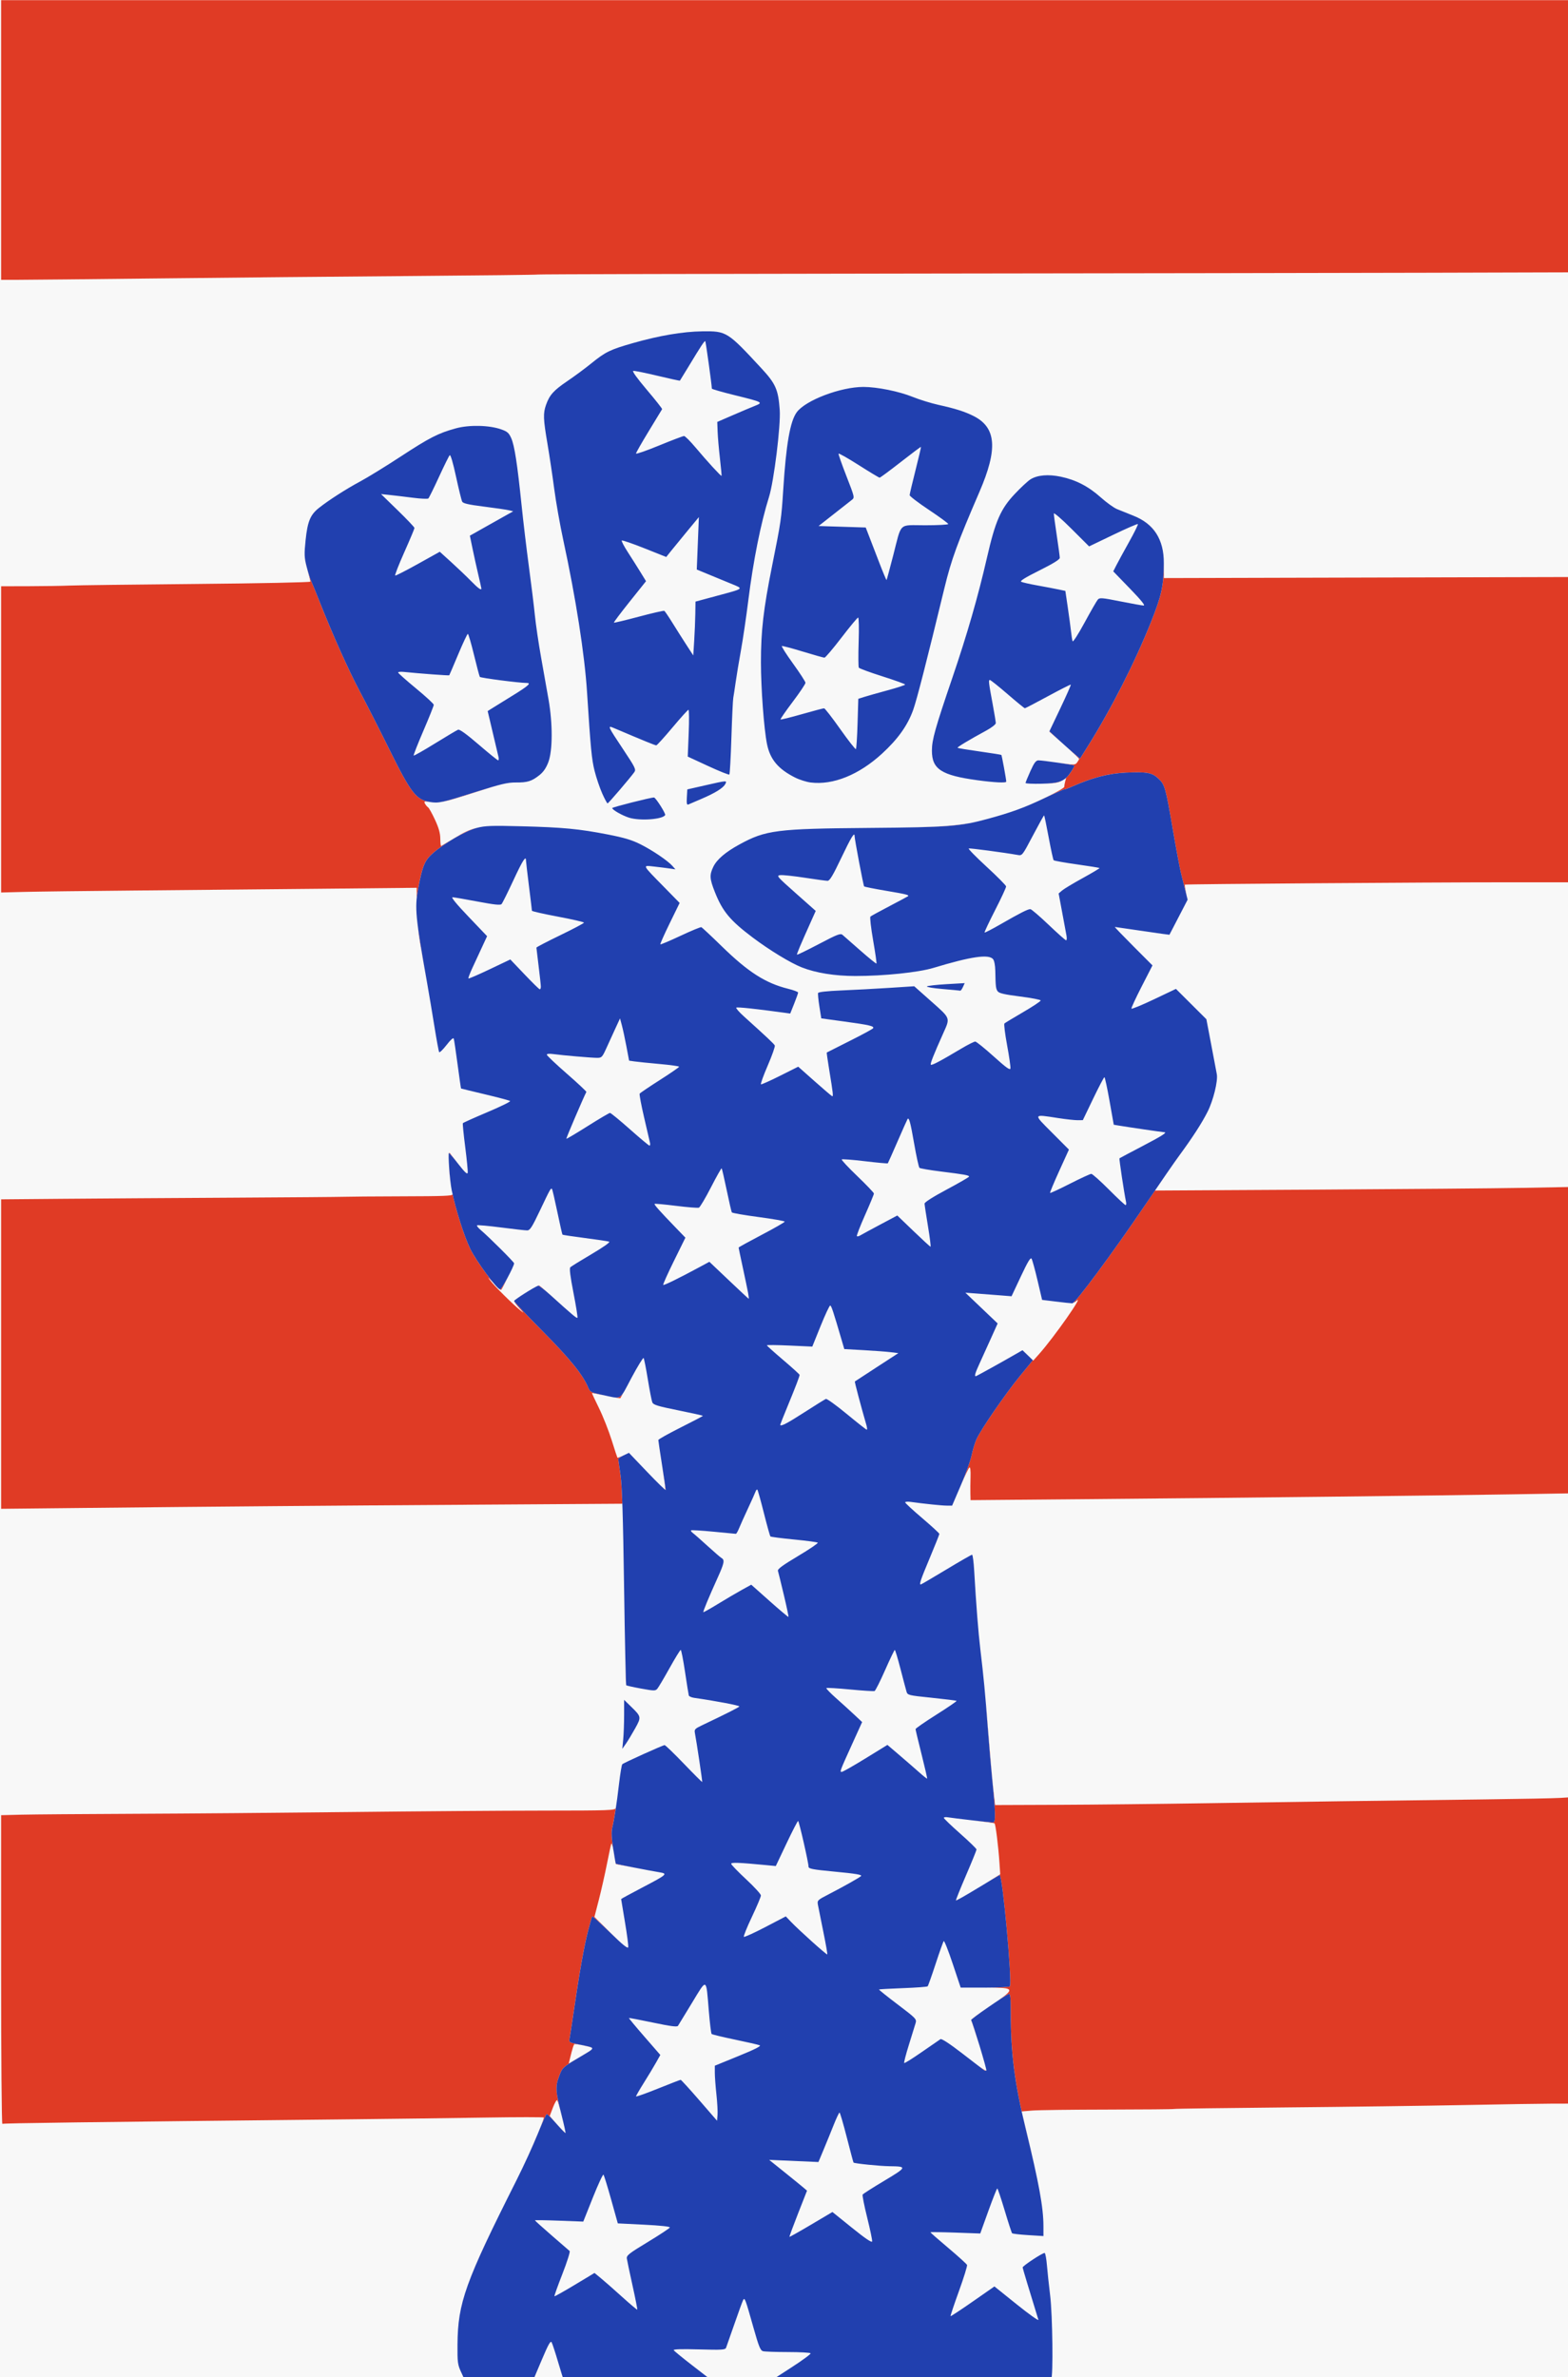 <?xml version="1.0" encoding="UTF-8" standalone="no"?>
<!-- Created with Inkscape (http://www.inkscape.org/) -->

<svg
   xmlns:dc="http://purl.org/dc/elements/1.1/"
   xmlns:cc="http://creativecommons.org/ns#"
   xmlns:rdf="http://www.w3.org/1999/02/22-rdf-syntax-ns#"
   xmlns:svg="http://www.w3.org/2000/svg"
   xmlns="http://www.w3.org/2000/svg"
   xmlns:sodipodi="http://sodipodi.sourceforge.net/DTD/sodipodi-0.dtd"
   xmlns:inkscape="http://www.inkscape.org/namespaces/inkscape"
   width="297.618mm"
   height="451.001mm"
   viewBox="0 0 1054.551 1598.037"
   id="svg12318"
   version="1.1"
   inkscape:version="0.91 r13725"
   sodipodi:docname="clenchedfist-starsstripes-usa-pd-loc1971.svg">
  <defs
     id="defs12320" />
  <sodipodi:namedview
     id="base"
     pagecolor="#ffffff"
     bordercolor="#666666"
     borderopacity="1.0"
     inkscape:pageopacity="0.0"
     inkscape:pageshadow="2"
     inkscape:zoom="0.60315672"
     inkscape:cx="371.18037"
     inkscape:cy="899.23001"
     inkscape:document-units="px"
     inkscape:current-layer="layer1"
     showgrid="false"
     fit-margin-top="0"
     fit-margin-left="0"
     fit-margin-right="0"
     fit-margin-bottom="0"
     inkscape:window-width="1916"
     inkscape:window-height="1035"
     inkscape:window-x="4"
     inkscape:window-y="1"
     inkscape:window-maximized="1" />
  <g
     inkscape:label="Layer 1"
     inkscape:groupmode="layer"
     id="layer1"
     transform="translate(-541.927,46.076)">
    <g
       id="g13042">
      <rect
         y="-46.076"
         x="541.927"
         height="1598.037"
         width="1054.551"
         id="rect13035"
         style="opacity:1;fill:#f8f8f8;fill-opacity:1;fill-rule:evenodd;stroke:none;stroke-width:0.1;stroke-linecap:round;stroke-linejoin:round;stroke-miterlimit:4;stroke-dasharray:none;stroke-opacity:1" />
      <g
         transform="translate(543.535,37.485)"
         id="g13029">
        <path
           inkscape:connector-curvature="0"
           transform="translate(-1.608,-86.877)"
           id="path13033"
           d="m 0.748,3.414 0,94 0,94 11.75,-0.008 c 6.463,-0.004 49.1,-0.429 94.75,-0.945 45.65,-0.516 121.475,-1.235 168.5,-1.596 47.025,-0.361 85.767,-0.816 86.092,-1.014 0.325,-0.197 114.175,-0.489 253,-0.648 138.825,-0.159 295.046,-0.409 347.158,-0.555 l 94.75,-0.264 0,-91.486 0,-91.484 -528,0 -528,0 z M 214.393,344.842 c -3.89,3.099 -5.98,6.149 -7.316,11.688 1.356,-5.529 3.456,-8.611 7.316,-11.688 z m 547.855,5.127 c 8.435,3.343 14.229,8.589 17.447,15.777 -3.179,-7.275 -8.899,-12.39 -17.447,-15.777 z m -555.236,6.82 c -0.048,0.204 -0.093,0.42 -0.139,0.631 0.046,-0.209 0.091,-0.428 0.139,-0.631 z m -2.107,18.477 c -0.002,0.139 0.003,0.269 0.002,0.404 -0.002,-0.132 -0.002,-0.269 -0.002,-0.404 z m 0.019,1.363 c 0.079,2.887 0.581,5.123 1.67,9.047 1.185,4.269 2.154,8.152 2.154,8.629 0,0.477 -34.538,1.181 -76.75,1.562 -42.213,0.382 -80.575,0.867 -85.25,1.078 -4.675,0.211 -16.938,0.402 -27.25,0.426 l -18.75,0.043 0,102.926 0,102.926 15.25,-0.396 c 8.387,-0.218 41.8,-0.635 74.25,-0.926 32.45,-0.29 88.481,-0.822 124.512,-1.184 l 65.51,-0.656 0.029,6.629 c 0.21,-1.891 0.504,-3.768 0.885,-5.818 2.897,-15.593 4.397,-19.198 10.031,-24.127 7.7,-6.736 22.039,-14.984 29.42,-16.936 -5.08,1.172 -9.079,3.252 -14.887,6.758 -4.675,2.822 -8.741,5.25 -9.035,5.395 -0.295,0.145 -0.562,-2.067 -0.594,-4.914 -0.041,-3.741 -1.039,-7.289 -3.598,-12.795 -1.947,-4.19 -4.039,-7.927 -4.65,-8.305 -0.611,-0.378 -1.539,-1.487 -2.062,-2.465 -0.811,-1.516 -0.464,-1.669 2.945,-1.174 -9.003,-1.588 -12.632,-6.445 -26.973,-35.408 -6.544,-13.216 -15.493,-30.779 -19.887,-39.029 -7.504,-14.088 -18.28,-38.171 -27.295,-61 -2.172,-5.5 -4.57,-11.35 -5.328,-13 -0.758,-1.65 -2.16,-6.118 -3.117,-9.93 -0.735,-2.927 -1.127,-4.969 -1.23,-7.355 z m 577.742,2.898 c 0.027,0.717 0.054,1.434 0.051,2.174 -0.057,15.26 -1.511,21.977 -8.586,39.66 -11.02,27.543 -26.731,58.403 -42.631,83.734 l -5.137,8.184 -4.557,-3.906 c -1.013,-0.868 -2.496,-2.18 -3.967,-3.484 4.468,4.014 7.908,7.285 7.908,7.562 0,0.32 -0.602,1.404 -1.338,2.41 -1.283,1.755 -1.799,1.762 -12.75,0.184 -0.059,-0.009 -0.114,-0.015 -0.174,-0.023 5.567,0.804 10.842,1.662 11.086,1.896 0.179,0.172 -0.825,2.053 -2.232,4.18 -1.15,1.737 -2.231,3.091 -3.43,4.164 l 0.135,-0.088 -0.635,2.371 c -0.349,1.304 -0.64,2.958 -0.648,3.678 -0.013,1.2 -12.867,7.648 -23.955,12.379 3.366,-1.409 6.832,-2.962 10.691,-4.791 7.287,-3.453 13.25,-6.085 13.25,-5.85 0,0.235 2.505,-0.679 5.566,-2.033 13.373,-5.914 24.5,-8.772 36.119,-9.275 14.005,-0.607 17.395,0.028 21.674,4.062 4.272,4.029 4.811,5.949 9.67,34.381 2.179,12.75 4.675,26.025 5.547,29.5 0.872,3.475 2.217,8.834 2.988,11.908 l 0.68,2.707 c -0.093,-0.593 -0.215,-1.224 -0.379,-1.988 -0.583,-2.721 -0.904,-5.079 -0.713,-5.24 0.468,-0.394 162.448,-1.564 216.598,-1.566 l 43.25,-0.002 0,-102.605 0,-102.607 -137,0.357 -137,0.355 0,-9.213 c 0,-1.086 -0.029,-2.142 -0.082,-3.174 z m -62.49,84.01 c -0.048,-0.052 -0.514,0.129 -1.314,0.496 0.798,-0.366 1.262,-0.543 1.314,-0.494 -1.1e-4,-1.3e-4 1.2e-4,-0.002 0,-0.002 z m -14.217,31.553 -0.08,0.184 9.363,8.293 c -1.297,-1.166 -2.64,-2.37 -3.732,-3.375 l -5.551,-5.102 z m -79.207,12.816 c 0.004,6.943 1.897,11.259 7.811,14.299 -5.839,-3.067 -7.806,-7.413 -7.811,-14.299 z m 71.496,6.535 c -0.344,0.007 -0.679,0.123 -1.02,0.34 0.382,-0.224 0.775,-0.316 1.203,-0.328 -0.037,-4.8e-4 -0.154,-0.012 -0.184,-0.012 z m -1.02,0.34 c -0.101,0.065 -0.206,0.151 -0.309,0.236 0.103,-0.08 0.205,-0.176 0.309,-0.236 z m 8.164,0.416 c 1.632,0.212 3.291,0.428 5.074,0.682 -1.796,-0.253 -3.482,-0.478 -5.074,-0.682 z m 8.396,13.078 c -2.921,1.289 -6.869,1.728 -13.291,1.879 -2.956,0.07 -5.646,0.048 -7.598,-0.041 1.961,0.091 4.665,0.115 7.643,0.047 8.084,-0.184 11.035,-0.594 13.246,-1.885 z m -37.043,0.389 c 10e-4,0.643 -2.909,0.759 -7.777,0.402 5.369,0.484 7.779,0.35 7.777,-0.402 z m -339.037,1.814 c -3.982,0.937 -9.396,2.556 -17.961,5.264 -13.544,4.282 -19.713,6.157 -23.725,6.787 4.464,-0.6 11.038,-2.573 25.225,-7.146 7.756,-2.5 12.726,-4.011 16.461,-4.904 z m 315.105,26.039 c -10.078,1.828 -21.18,2.582 -39.555,2.971 20.168,-0.397 30.286,-1.138 39.555,-2.971 z m -48.592,3.125 c -5.82,0.083 -12.223,0.148 -19.475,0.207 7.368,-0.06 13.7,-0.129 19.475,-0.207 z m -153.975,27.473 4,0.596 0,-0.002 -0.002,0 -3.998,-0.594 z m -169.129,39.781 c 0.356,3.504 0.82,6.973 1.393,10.258 1.174,6.732 3.268,18.657 4.654,26.5 0.693,3.922 1.611,9.271 2.529,14.732 -0.912,-5.428 -1.822,-10.738 -2.508,-14.619 -3.043,-17.222 -4.972,-28.594 -6.068,-36.871 z m 229.473,9.828 c 2.958,2.104 6.017,4.169 9.033,6.105 -3.016,-1.936 -6.075,-4.001 -9.033,-6.105 z m 188.18,38.621 c 0.531,0.15 0.888,0.283 1.037,0.395 -0.149,-0.112 -0.506,-0.245 -1.037,-0.395 z m -202.861,5.203 c 0.858,-0.024 2.416,0.065 4.598,0.258 -2.182,-0.192 -3.74,-0.282 -4.598,-0.258 z m 266.309,0.52 c -0.593,0.194 -0.999,0.294 -1.184,0.283 0.185,0.01 0.591,-0.089 1.184,-0.283 z m 47.824,73.473 c -0.394,0.706 -0.784,1.407 -1.213,2.143 0.43,-0.736 0.819,-1.437 1.213,-2.143 z m -1.691,2.941 c -0.485,0.82 -0.973,1.644 -1.5,2.5 0.529,-0.859 1.015,-1.68 1.5,-2.5 z m -2.775,4.521 c -0.321,0.507 -0.624,0.998 -0.959,1.518 0.336,-0.521 0.638,-1.011 0.959,-1.518 z m -1.922,2.98 c -0.53,0.807 -1.049,1.606 -1.611,2.441 0.562,-0.837 1.084,-1.636 1.611,-2.441 z m -1.611,2.441 c -2.608,3.876 -5.567,8.056 -8.883,12.549 -0.759,1.029 -2.098,2.918 -3.766,5.301 1.393,-1.943 2.842,-3.966 3.861,-5.361 3.315,-4.536 6.229,-8.68 8.787,-12.488 z m -499.795,10.678 -0.031,0.498 c 0.815,0.749 3.342,3.762 6.145,7.348 4.053,5.187 5.749,6.835 6.125,5.895 -0.38,0.931 -2.119,-0.771 -6.238,-6.051 l -6,-7.689 z m -0.291,8.332 c 0.155,3.966 0.692,9.491 1.311,13.789 -0.54,-3.898 -1.031,-9.291 -1.311,-13.789 z m 1.404,14.441 c 0.133,0.883 0.264,1.656 0.398,2.373 -0.133,-0.659 -0.266,-1.471 -0.398,-2.373 z m 753.387,0.34 -32.25,0.594 c -17.738,0.326 -80.802,0.868 -140.143,1.203 l -107.615,0.607 c -2.205,3.227 -4.466,6.544 -6.709,9.854 -20.455,30.183 -43.627,61.605 -48.205,65.521 0.862,-0.21 1.416,-0.609 2.105,-1.227 5.776,-5.169 -15.15,24.638 -25.158,35.836 l -3.852,4.309 -3.633,-3.492 -3.635,-3.49 3.479,3.369 3.477,3.371 -8.727,10.686 c -9.941,12.172 -26.366,36.066 -29.203,42.48 -1.048,2.368 -2.518,7.226 -3.266,10.793 -0.724,3.454 -3.798,12.047 -6.924,19.404 2.615,-6.027 4.996,-10.959 5.479,-11.258 0.598,-0.369 0.891,2.038 0.764,6.27 -0.113,3.777 -0.157,8.854 -0.096,11.281 l 0.111,4.414 78.887,-0.682 c 101.509,-0.876 233.55,-2.371 284.863,-3.225 l 40.25,-0.67 0,-102.975 0,-102.975 z m -752.947,2.256 c 0.152,0.791 0.303,1.508 0.447,1.996 -0.146,-0.661 -0.314,-1.355 -0.447,-1.996 z m 0.609,2.721 c -0.286,1.055 -6.062,1.24 -33.805,1.316 -18.896,0.052 -36.607,0.192 -39.357,0.312 -2.75,0.12 -36.725,0.392 -75.5,0.604 -38.775,0.212 -89.513,0.547 -112.75,0.746 l -42.25,0.361 0,104.018 0,104.016 55.25,-0.576 c 91.976,-0.959 162.419,-1.546 264.912,-2.209 l 97.629,-0.633 c -0.352,-9.835 -0.746,-15.94 -1.229,-19.234 -0.806,-5.5 -1.487,-10.344 -1.514,-10.766 -0.027,-0.421 1.579,-1.544 3.568,-2.492 l -0.119,0.057 c -2.06,0.983 -3.863,1.655 -4.006,1.494 -0.143,-0.161 -1.883,-5.468 -3.865,-11.793 -1.982,-6.325 -5.811,-16 -8.508,-21.5 -2.697,-5.5 -4.84,-10.073 -4.762,-10.162 0.074,-0.084 4.023,0.661 8.807,1.648 -0.913,-0.206 -1.735,-0.397 -2.826,-0.629 -6.453,-1.369 -7.287,-1.824 -8.436,-4.596 -3.6,-8.691 -12.086,-19.203 -30.527,-37.814 -10.556,-10.653 -19.195,-19.793 -19.354,-20.471 0.022,0.552 1.684,2.771 3.729,4.967 2.978,3.199 3.132,3.524 0.75,1.572 -5.721,-4.687 -17.664,-16.536 -20.68,-20.516 -1.973,-2.604 -1.277,-2.08 1.99,1.5 0.203,0.223 0.385,0.404 0.584,0.617 -5.072,-6.014 -12.912,-17.2 -15.826,-23.117 -3.816,-7.748 -9,-23.854 -11.906,-36.721 z m 18.838,23.922 c 2.563,2.163 7.504,6.882 12.111,11.441 -4.583,-4.54 -9.501,-9.239 -12.111,-11.441 z m 22.494,22.449 c -5.8e-4,0.022 -0.013,0.065 -0.016,0.09 0.003,-0.02 0.021,-0.067 0.021,-0.08 0,-0.002 -0.006,-0.008 -0.006,-0.01 z m 37.615,3.127 c -0.23,1.184 0.092,4.266 0.984,9.459 -0.893,-5.205 -1.211,-8.273 -0.984,-9.459 z m 0.984,9.459 c 0.347,2.018 0.774,4.335 1.297,7.012 0.02,0.1 0.031,0.162 0.051,0.262 -0.542,-2.775 -0.991,-5.195 -1.348,-7.273 z M 696.5,858.818 c 0.415,1.642 0.845,3.404 1.27,5.207 l 2.01,8.537 -2.012,-8.553 c -0.423,-1.797 -0.853,-3.554 -1.268,-5.191 z m -354.807,2.727 c -2.254,4.232 -4.717,8.351 -5.34,8.535 0.361,0.266 0.623,0.409 0.693,0.334 0.444,-0.473 2.595,-4.666 4.646,-8.869 z m 20.828,5.896 c -0.098,-0.004 -0.275,0.047 -0.496,0.129 0.765,0.102 4.402,2.918 8.371,6.5 3.384,3.053 5.988,5.39 8.223,7.381 -1.123,-1.013 -1.989,-1.776 -3.371,-3.037 -6.6,-6.021 -12.327,-10.958 -12.727,-10.973 z m -8.588,4.65 c -0.241,0.149 -0.467,0.291 -0.707,0.441 0.235,-0.149 0.47,-0.294 0.707,-0.441 z m -1.834,1.158 c -0.721,0.46 -1.395,0.898 -2.049,1.332 0.64,-0.426 1.345,-0.88 2.049,-1.332 z m -2.049,1.332 c -0.83,0.551 -1.57,1.057 -2.207,1.514 0.637,-0.453 1.387,-0.968 2.207,-1.514 z m -2.209,1.516 c -0.608,0.436 -1.156,0.839 -1.504,1.137 0.362,-0.302 0.875,-0.689 1.504,-1.137 z m 353.006,1.008 0.008,0.029 6.717,0.797 -6.725,-0.826 z m -16.396,35.684 c -1.599,0.928 -7.914,4.498 -14.021,7.936 4.992,-2.784 10.241,-5.742 14.021,-7.936 z m -251.715,3.404 c -0.371,0.189 -1.566,1.994 -3.131,4.605 1.751,-2.904 3.029,-4.778 3.236,-4.594 -10e-4,-10e-4 -0.003,-0.009 -0.004,-0.01 -0.022,-0.025 -0.055,-0.026 -0.102,-0.002 z m 234.758,6.172 c -0.41,0.229 -0.706,0.39 -1.104,0.611 0.39,-0.216 0.703,-0.389 1.104,-0.611 z m -248.5,17.562 c -1.561,2.289 -2.879,2.985 -5.299,2.795 2.049,0.365 3.452,0.57 3.516,0.482 0.027,-0.037 1.427,-2.63 1.783,-3.277 z m 28.16,28.559 c -2.719,1.526 -4.406,2.597 -4.406,2.846 0,2.9e-4 0,0.004 0,0.004 0.005,-0.252 1.691,-1.325 4.406,-2.85 z m -4.055,5.518 c 0.434,3.055 1.235,8.377 2.186,14.451 1.324,8.468 2.279,15.524 2.225,16.375 0.145,0.093 0.229,0.119 0.229,0.057 -0.006,-0.535 -1.131,-8.097 -2.5,-16.805 -0.928,-5.903 -1.711,-11.079 -2.139,-14.078 z m -20.107,5.924 -0.012,0.006 7.576,7.93 -7.564,-7.936 z m 221.029,26.863 -3.709,8.623 0.043,0 3.666,-8.623 z m -223.428,112.215 c 0.184,10.366 0.376,16.964 0.529,17.117 0.005,0.01 0.034,0.014 0.041,0.02 -0.128,-0.181 -0.336,-6.959 -0.57,-17.137 z m 241.438,18.004 c 0.724,7.635 1.375,15.635 2.18,26.404 0.842,11.275 2.188,27.025 2.992,35 2.378,23.588 2.525,30 0.686,30 -0.902,0 -7.204,-0.673 -13.85,-1.432 0.075,0.01 0.134,0.017 0.209,0.025 7.7,0.885 14.279,1.78 14.619,1.986 0.707,0.43 2.56,15.244 3.324,26.58 l 0.516,7.658 -7.229,4.498 c -0.826,0.514 -1.485,0.907 -2.281,1.398 4.752,-2.853 8.688,-5.188 9.096,-5.352 1.855,-0.745 8.545,72.063 6.871,74.772 -0.293,0.474 -7.824,0.864 -16.746,0.865 18.536,0 20.94,0.324 9.203,8.453 3.244,-2.14 5.934,-3.825 6.791,-4.154 1.074,-0.412 1.336,2.056 1.336,12.539 0,23.733 1.952,41.97 7.357,66.406 l 7.051,-0.59 c 3.901,-0.326 26.844,-0.62 50.986,-0.654 24.142,-0.034 44.167,-0.22 44.5,-0.412 0.333,-0.192 33.905,-0.655 74.605,-1.027 40.7,-0.373 94.925,-1.093 120.5,-1.602 25.575,-0.509 52.237,-0.931 59.25,-0.941 l 12.75,-0.017 0,-102.986 0,-102.988 -7.25,0.467 c -3.987,0.257 -26.825,0.706 -50.75,0.998 -77.453,0.947 -122.311,1.564 -184.5,2.535 -33.55,0.524 -79.9,1.023 -103,1.109 l -42,0.156 -1.188,-10.396 c -0.653,-5.718 -2.13,-22.32 -3.283,-36.895 -1.127,-14.25 -1.932,-23.887 -2.746,-32.404 z m -247.721,80.789 c -0.055,0.291 -0.128,0.746 -0.164,0.865 -0.498,1.635 -3.736,1.751 -49.215,1.781 -26.775,0.018 -85.584,0.453 -130.684,0.965 -45.1,0.512 -109.9,1.041 -144,1.178 -34.1,0.136 -68.188,0.403 -75.75,0.592 l -13.75,0.342 0,104.006 c -10e-9,57.203 0.379,103.769 0.844,103.483 0.746,-0.461 52.921,-1.14 235.156,-3.064 27.775,-0.293 68.162,-0.817 89.75,-1.162 21.587,-0.345 39.25,-0.353 39.25,-0.016 0,0.572 -0.718,2.648 -1.906,5.658 1.987,-4.696 3.578,-8.012 3.893,-8.012 0.423,0 3.356,2.944 6.516,6.543 3.16,3.599 5.89,6.399 6.068,6.221 0.004,0 -6.6e-4,-0.042 0.002,-0.051 -0.46,-0.034 -3.659,-3.396 -8.367,-8.805 l -2.258,-2.594 2.182,-5.701 c 1.2,-3.136 2.501,-5.345 2.889,-4.908 0.27,0.304 1.078,2.917 2.016,6.379 -3.158,-12.941 -3.145,-16.132 -0.754,-22.488 2.203,-5.855 2.312,-5.958 13.15,-12.455 3.082,-1.847 5.386,-3.166 6.908,-4.152 -1.565,0.971 -3.575,2.184 -5.701,3.432 l -7.863,4.615 0.67,-2.768 c 1.815,-7.517 2.689,-10.268 3.264,-10.268 2.368,0 8.541,1.332 11.291,2.266 -1.151,-0.658 -4.229,-1.165 -9.354,-2.234 -5.759,-1.202 -5.846,-1.27 -5.266,-4.17 0.324,-1.621 1.516,-9.341 2.648,-17.154 3.743,-25.827 6.964,-44.076 9.566,-54.205 1.413,-5.499 2.745,-10.173 2.961,-10.389 0.216,-0.215 5.671,4.734 12.123,10.998 3.296,3.2 5.798,5.54 7.664,7.162 -1.757,-1.554 -4.1,-3.783 -7.137,-6.773 l -11.168,-11 2.965,-11.5 c 1.631,-6.325 4.116,-17.33 5.521,-24.455 1.405,-7.125 2.707,-13.109 2.895,-13.297 0.442,-0.442 1.263,3.038 2.123,9.002 0.377,2.612 0.818,4.75 0.979,4.75 0.161,0 5.847,1.075 12.637,2.391 0.995,0.193 1.922,0.364 2.93,0.557 -7.776,-1.501 -15.528,-3.062 -15.67,-3.215 -0.119,-0.128 -0.92,-4.732 -1.781,-10.232 -1.122,-7.164 -1.298,-11.134 -0.615,-14 0.836,-3.509 1.679,-8.266 2.543,-14.115 z m 222.119,7.016 c -0.329,-0.013 -0.624,-8e-4 -0.873,0.033 0.498,-0.067 1.185,-0.045 1.941,0.084 0.021,0 0.145,0.018 0.168,0.022 -0.038,-0.01 -0.133,-0.017 -0.168,-0.023 -0.378,-0.064 -0.74,-0.102 -1.068,-0.115 z m -0.873,0.033 c -0.249,0.034 -0.452,0.089 -0.592,0.166 0.14,-0.077 0.343,-0.132 0.592,-0.166 z m 20.631,23.383 c -0.361,0.953 -0.883,2.268 -1.527,3.852 0.643,-1.581 1.167,-2.9 1.527,-3.852 z m -1.527,3.852 c -1.288,3.166 -3.065,7.401 -5.02,11.941 -1.102,2.559 -2.097,4.926 -3.008,7.115 0.998,-2.37 1.902,-4.545 3.115,-7.363 1.912,-4.441 3.645,-8.579 4.912,-11.693 z m -8.688,27.24 c -1.596,0.854 -2.688,1.376 -3.059,1.43 -0.002,0.028 -0.031,0.116 -0.023,0.123 0.078,0.074 1.342,-0.587 3.082,-1.553 z m -224.699,22.084 c 0.861,5.694 1.377,10.133 1.223,10.826 -0.032,0.146 -0.11,0.234 -0.229,0.27 0.133,-0.027 0.212,-0.118 0.244,-0.27 0.147,-0.694 -0.374,-5.132 -1.238,-10.826 z m 242.842,51.547 c -6.339,4.296 -11.207,7.932 -11.006,8.277 0.285,0.489 2.916,8.569 5.488,16.666 -2.379,-7.838 -4.878,-15.618 -5.482,-16.658 -0.18,-0.31 5.161,-4.229 11,-8.285 z m -31.639,21.125 c -0.26,0.16 -1.745,1.18 -3.23,2.199 1.487,-1.02 2.968,-2.035 3.234,-2.199 -9.1e-4,6e-4 -0.003,-5e-4 -0.004,0 z m 24.756,17.338 c 1.093,0.842 4.082,3.146 4.289,3.305 0.59,0.453 1.266,0.655 1.65,0.523 -0.763,-0.153 -2.526,-1.299 -5.939,-3.828 z m 30.525,34.129 c 0.646,2.838 1.325,5.737 2.064,8.766 2.076,8.501 3.799,15.816 5.27,22.338 -1.322,-5.921 -2.828,-12.405 -4.625,-19.861 l -2.709,-11.242 z m -326.182,12.404 c -2.175,5.168 -4.957,11.455 -7.768,17.564 3.11,-6.676 6.033,-13.233 7.768,-17.564 z m 333.984,20.771 c 0.22,0.989 0.393,1.832 0.6,2.779 -0.201,-0.929 -0.386,-1.812 -0.6,-2.779 z m -357.68,29.188 c -9.682,19.479 -16.393,33.813 -20.92,45.33 4.51,-11.399 11.218,-25.718 20.92,-45.33 z m 363.826,9.443 c 0.023,0.789 0.035,1.562 0.035,2.318 l 0.006,6.754 0,-6.627 c 0,-0.792 -0.014,-1.608 -0.041,-2.445 z"
           style="fill:#e03b25" />
        <path
           sodipodi:nodetypes="csssscsssssssscsssssscsssssscsscssssscscsscscscsssssssssssscsssssssscscssscssssssssssssscssscssssssssscssscsssssssscssssssscscscssscscsscsssscscscscssssssssssssssssssssscccsscscssscccssssssscssscsscccsssscccsssscscsssssssssssscsssscscsscssssscscscsssccccssccscscscssscscscssccsscscssccssscscscscscscccccssscscssscssssscscssssscsccscsscccsscscscssssscsccssssscscsssssscssssscscsscssssscscccsssscssscscsssscssscsscssssscsscssscsccscsccscscsscscsscssscssssssssscscssssscscscssscscscsccscscscssssscssscsscscsscssscssscssscscsssssssssssscsscssssssssscssssscssssssssssscsssscscssssssssssssscscssscssscssssssssssscssscssssscssscsssscscssscssscssscsssssssssssssssssssssssssscssscssscssscsssssssssscsscssssssssscssscscsssssssssssssssssssssscscscscssscsscssscccsscscsscssscsscsssscsssscssssscssssscsssssssssssssssssscsssssscssssscscscscssssscscssscssscccsscscsscsscscssssssssssscsscssssssscscsccssscscsscscssssscsscsssss"
           inkscape:connector-curvature="0"
           id="path13031"
           d="m 308.513,1511.04 c -2.331,-5.091 -2.533,-6.629 -2.437,-18.543 0.226,-28.136 5.16,-41.874 39.678,-110.46 4.982,-9.9 11.431,-23.962 14.331,-31.25 2.9,-7.287 5.619,-13.25 6.042,-13.25 0.423,0 3.355,2.945 6.515,6.544 3.16,3.599 5.891,6.398 6.069,6.22 0.178,-0.178 -0.968,-5.43 -2.546,-11.67 -4.173,-16.492 -4.372,-19.514 -1.745,-26.497 2.203,-5.855 2.312,-5.958 13.15,-12.455 12.23,-7.331 12.312,-6.378 -0.785,-9.11 -5.759,-1.202 -5.846,-1.27 -5.266,-4.17 0.324,-1.621 1.516,-9.341 2.649,-17.155 3.743,-25.827 6.964,-44.075 9.567,-54.204 1.413,-5.499 2.745,-10.174 2.961,-10.39 0.216,-0.215 5.671,4.733 12.123,10.998 8.475,8.229 11.83,10.923 12.087,9.708 0.196,-0.925 -0.796,-8.506 -2.204,-16.846 -1.408,-8.341 -2.56,-15.307 -2.56,-15.481 0,-0.174 6.188,-3.552 13.75,-7.507 17.213,-9.002 17.842,-9.546 12.108,-10.486 -6.717,-1.101 -29.2,-5.504 -29.442,-5.765 -0.119,-0.128 -0.92,-4.732 -1.782,-10.232 -1.122,-7.164 -1.296,-11.134 -0.614,-14 1.468,-6.165 2.948,-15.736 4.55,-29.434 0.804,-6.874 1.792,-12.818 2.196,-13.208 1.022,-0.99 27.297,-12.857 28.467,-12.857 0.524,0 6.372,5.639 12.995,12.532 6.623,6.893 12.151,12.405 12.285,12.25 0.222,-0.257 -3.723,-26.679 -4.917,-32.936 -0.455,-2.384 0.022,-2.906 4.699,-5.133 16.547,-7.88 24.785,-12.033 25.199,-12.701 0.385,-0.623 -16.008,-3.746 -30.32,-5.776 -1.83,-0.26 -3.481,-0.981 -3.67,-1.604 -0.189,-0.622 -1.334,-7.769 -2.545,-15.882 -1.211,-8.113 -2.515,-14.75 -2.898,-14.75 -0.383,0 -3.769,5.513 -7.523,12.25 -3.755,6.737 -7.449,12.974 -8.209,13.859 -1.269,1.478 -2.159,1.468 -10.892,-0.121 -5.231,-0.952 -9.738,-1.958 -10.016,-2.236 -0.278,-0.278 -0.931,-29.924 -1.449,-65.879 -0.691,-47.899 -1.335,-68.046 -2.408,-75.373 -0.806,-5.5 -1.487,-10.345 -1.513,-10.766 -0.027,-0.421 1.579,-1.542 3.568,-2.491 l 3.616,-1.725 12.384,12.963 c 6.811,7.129 12.379,12.525 12.373,11.991 -0.006,-0.535 -1.131,-8.097 -2.5,-16.805 -1.369,-8.708 -2.49,-16.243 -2.49,-16.744 0,-0.501 6.75,-4.291 15,-8.423 8.25,-4.132 15,-7.666 15,-7.853 0,-0.187 -7.477,-1.852 -16.616,-3.701 -14.037,-2.839 -16.744,-3.677 -17.441,-5.403 -0.454,-1.124 -1.815,-8.118 -3.025,-15.543 -1.21,-7.425 -2.482,-13.824 -2.829,-14.22 -0.346,-0.396 -3.996,5.565 -8.11,13.246 -8.499,15.867 -5.927,14.455 -20.643,11.332 -6.453,-1.369 -7.288,-1.824 -8.437,-4.596 -3.6,-8.691 -12.086,-19.203 -30.527,-37.815 -10.656,-10.754 -19.372,-19.979 -19.369,-20.5 0.004,-0.777 13.06,-9.085 16.171,-10.291 0.488,-0.189 4.301,2.736 8.472,6.5 14.734,13.295 17.452,15.577 17.953,15.076 0.278,-0.278 -0.918,-7.797 -2.658,-16.709 -2.173,-11.128 -2.841,-16.525 -2.133,-17.233 0.567,-0.567 7.009,-4.556 14.315,-8.864 7.983,-4.707 12.703,-8.042 11.829,-8.358 -0.8,-0.289 -8.118,-1.386 -16.262,-2.438 -8.144,-1.052 -14.964,-2.074 -15.156,-2.271 -0.191,-0.197 -1.749,-7.08 -3.462,-15.295 -1.713,-8.215 -3.33,-15.153 -3.594,-15.417 -0.784,-0.784 -1.161,-0.112 -7.946,14.168 -5.532,11.642 -6.841,13.685 -8.768,13.684 -1.246,-6.1e-4 -9.208,-0.895 -17.694,-1.988 -8.486,-1.093 -15.685,-1.729 -16,-1.414 -0.315,0.315 0.778,1.712 2.428,3.105 5.583,4.71 22.5,21.568 22.5,22.422 0,2.011 -8.549,17.861 -9.468,17.554 -2.606,-0.869 -15.962,-19.05 -19.964,-27.177 -4.092,-8.309 -9.791,-26.277 -12.529,-39.5 -1.257,-6.069 -2.641,-25 -1.827,-25 0.282,0 3.163,3.391 6.401,7.535 4.323,5.532 5.967,7.04 6.185,5.673 0.163,-1.024 -0.59,-8.788 -1.674,-17.254 -1.084,-8.466 -1.798,-15.672 -1.586,-16.015 0.212,-0.342 7.63,-3.681 16.486,-7.419 8.856,-3.738 15.736,-7.11 15.289,-7.494 -0.447,-0.384 -8.012,-2.403 -16.812,-4.486 -8.8,-2.084 -16.085,-3.855 -16.188,-3.936 -0.103,-0.081 -1.144,-7.338 -2.313,-16.126 -1.169,-8.788 -2.332,-16.606 -2.586,-17.373 -0.294,-0.888 -2.058,0.663 -4.863,4.275 -2.421,3.118 -4.653,5.262 -4.96,4.765 -0.307,-0.497 -1.704,-8.046 -3.105,-16.775 -1.4,-8.729 -3.671,-22.237 -5.046,-30.017 -7.79,-44.087 -8.367,-50.13 -6.003,-62.854 2.897,-15.593 4.396,-19.198 10.03,-24.127 7.738,-6.769 22.185,-15.07 29.534,-16.969 5.57,-1.44 9.861,-1.592 30,-1.065 27.961,0.731 38.67,1.75 58,5.514 11.105,2.163 16.256,3.709 22,6.602 8.212,4.137 18.361,11.016 21.5,14.574 l 2,2.267 -4,-0.595 c -2.2,-0.327 -6.925,-0.914 -10.5,-1.304 -7.862,-0.858 -8.22,-1.578 6.851,13.785 l 10.479,10.682 -6.699,13.701 c -3.684,7.536 -6.507,13.893 -6.272,14.128 0.235,0.235 6.324,-2.338 13.531,-5.717 7.207,-3.379 13.516,-5.994 14.021,-5.81 0.504,0.184 6.693,5.969 13.753,12.856 17.748,17.313 29.373,24.755 44.586,28.542 3.712,0.924 6.75,2.071 6.75,2.548 0,0.477 -1.193,3.848 -2.651,7.49 l -2.651,6.622 -4.099,-0.564 c -19.258,-2.648 -31.636,-3.956 -32.189,-3.403 -0.364,0.364 1.98,3.042 5.208,5.952 15.423,13.905 20.185,18.384 20.705,19.475 0.31,0.651 -1.83,6.726 -4.757,13.5 -2.927,6.774 -4.967,12.452 -4.534,12.619 0.433,0.167 6.245,-2.432 12.915,-5.776 l 12.127,-6.079 11.016,9.776 c 6.059,5.377 11.366,9.901 11.794,10.053 0.885,0.315 0.658,-1.739 -1.964,-17.715 -1.032,-6.291 -1.774,-11.528 -1.648,-11.637 0.126,-0.11 7.055,-3.61 15.399,-7.778 8.344,-4.169 15.438,-8.012 15.765,-8.541 0.888,-1.436 -2.388,-2.201 -19.395,-4.524 l -15.46,-2.112 -1.266,-7.984 c -0.696,-4.391 -1.093,-8.476 -0.882,-9.076 0.241,-0.686 6.088,-1.328 15.726,-1.727 8.438,-0.349 22.9,-1.124 32.136,-1.721 l 16.794,-1.086 11.545,10.243 c 12.964,11.503 12.699,10.808 8.066,21.149 -6.634,14.806 -8.993,20.772 -8.434,21.331 0.635,0.635 6.166,-2.283 20.375,-10.749 4.476,-2.667 8.751,-4.826 9.5,-4.797 0.749,0.028 6.311,4.511 12.361,9.961 8.47,7.63 11.069,9.491 11.301,8.093 0.165,-0.999 -0.85,-8.043 -2.256,-15.655 -1.406,-7.612 -2.216,-14.162 -1.801,-14.558 0.416,-0.395 6.091,-3.827 12.611,-7.625 6.521,-3.799 11.823,-7.325 11.784,-7.837 -0.039,-0.512 -6.274,-1.717 -13.856,-2.678 -10.354,-1.313 -14.095,-2.169 -15.034,-3.441 -1.272,-1.723 -1.436,-3.121 -1.637,-13.905 -0.066,-3.537 -0.689,-6.789 -1.486,-7.75 -2.923,-3.526 -14.794,-1.79 -40.128,5.869 -10.1,3.053 -33.23,5.454 -52.5,5.448 -13.84,-0.004 -26.549,-2.05 -36.084,-5.808 -7.571,-2.984 -21.632,-11.54 -32.916,-20.028 -15.231,-11.457 -20.293,-17.528 -25.459,-30.533 -3.568,-8.983 -3.728,-11.552 -1.064,-17.057 2.388,-4.932 8.128,-9.839 17.522,-14.977 17.739,-9.703 24.962,-10.622 87.5,-11.134 53.095,-0.435 60.935,-1.034 79.5,-6.078 15.826,-4.3 24.681,-7.532 38.25,-13.961 7.287,-3.453 13.25,-6.085 13.25,-5.85 0,0.235 2.505,-0.68 5.566,-2.034 13.373,-5.914 24.5,-8.771 36.119,-9.275 14.005,-0.607 17.394,0.029 21.673,4.064 4.272,4.029 4.812,5.948 9.671,34.38 2.179,12.75 4.675,26.025 5.547,29.5 0.872,3.475 2.216,8.834 2.987,11.908 l 1.402,5.589 -6.115,11.784 -6.115,11.784 -4.617,-0.59 c -2.54,-0.324 -10.693,-1.503 -18.117,-2.619 -7.425,-1.116 -13.719,-2.031 -13.986,-2.034 -0.267,-0.003 5.319,5.813 12.413,12.923 l 12.898,12.927 -7.235,14.106 c -3.979,7.758 -7.09,14.477 -6.913,14.929 0.177,0.453 6.983,-2.343 15.124,-6.214 l 14.802,-7.037 10.24,10.205 10.24,10.205 3.283,17.225 c 1.806,9.474 3.487,18.357 3.736,19.741 0.823,4.571 -2.372,17.575 -6.172,25.12 -3.869,7.683 -10.178,17.443 -19.019,29.424 -2.866,3.883 -13.273,18.958 -23.129,33.5 -21.86,32.256 -46.833,65.94 -48.887,65.94 -0.833,0 -5.74,-0.519 -10.906,-1.154 l -9.392,-1.154 -3.081,-13.096 c -1.695,-7.203 -3.495,-13.762 -4.001,-14.576 -0.684,-1.101 -2.527,1.94 -7.197,11.881 l -6.277,13.361 -7.522,-0.601 c -4.137,-0.331 -11.122,-0.87 -15.522,-1.199 l -8,-0.598 10.851,10.337 10.851,10.337 -4.492,9.982 c -2.471,5.49 -5.891,13.031 -7.601,16.757 -3.012,6.562 -3.657,8.725 -2.604,8.725 0.438,0 18.919,-10.24 28.198,-15.624 l 3.203,-1.859 3.477,3.37 3.477,3.37 -8.726,10.685 c -9.941,12.172 -26.367,36.066 -29.204,42.481 -1.048,2.368 -2.517,7.225 -3.264,10.792 -0.748,3.567 -4.001,12.628 -7.231,20.135 l -5.871,13.649 -3.559,0 c -3.265,0 -15.094,-1.219 -24.256,-2.499 -2.062,-0.288 -3.75,-0.146 -3.75,0.315 0,0.462 5.175,5.24 11.5,10.62 6.325,5.379 11.5,10.137 11.5,10.573 0,0.436 -2.925,7.772 -6.5,16.303 -6.158,14.694 -7.172,17.688 -5.994,17.688 0.278,0 7.97,-4.5 17.093,-10 9.123,-5.5 16.952,-10 17.398,-10 0.446,0 1.089,4.838 1.429,10.75 1.308,22.759 2.751,41.214 4.126,52.75 2.271,19.064 3.275,29.591 4.912,51.5 0.842,11.275 2.189,27.025 2.993,35 2.378,23.588 2.524,30 0.684,30 -1.861,0 -26.459,-2.821 -30.39,-3.485 -1.512,-0.256 -2.75,-0.087 -2.75,0.375 0,0.462 4.95,5.216 11,10.566 6.05,5.349 11,10.158 11,10.686 0,0.528 -3.198,8.389 -7.107,17.469 -3.909,9.08 -6.946,16.663 -6.75,16.85 0.196,0.188 6.657,-3.488 14.357,-8.168 7.7,-4.68 14.47,-8.698 15.045,-8.929 1.855,-0.745 8.545,72.064 6.871,74.772 -0.294,0.475 -7.856,0.864 -16.806,0.864 l -16.271,0 -5.347,-16.023 c -2.941,-8.812 -5.661,-15.675 -6.045,-15.25 -0.384,0.425 -2.835,7.298 -5.447,15.273 -2.612,7.975 -5.031,14.784 -5.375,15.13 -0.344,0.347 -7.776,0.898 -16.516,1.224 -8.74,0.327 -16.032,0.735 -16.205,0.908 -0.173,0.173 5.48,4.699 12.562,10.059 12.237,9.26 12.837,9.879 12.082,12.461 -0.437,1.495 -2.463,8.043 -4.503,14.552 -2.04,6.509 -3.477,12.066 -3.194,12.349 0.283,0.283 5.607,-3.035 11.832,-7.374 6.225,-4.339 11.875,-8.232 12.557,-8.652 0.784,-0.483 6.112,2.991 14.5,9.454 7.293,5.619 13.833,10.657 14.534,11.195 0.701,0.538 1.527,0.726 1.836,0.417 0.464,-0.465 -8.984,-31.736 -10.243,-33.899 -0.369,-0.635 22.413,-16.419 25.296,-17.526 1.074,-0.412 1.337,2.057 1.337,12.54 0,27.355 2.586,47.395 10.073,78.059 8.925,36.553 11.91,52.92 11.921,65.358 l 0.006,6.755 -10.25,-0.633 c -5.638,-0.348 -10.513,-0.913 -10.835,-1.255 -0.322,-0.342 -2.572,-7.255 -5,-15.362 -2.428,-8.107 -4.661,-14.744 -4.96,-14.75 -0.3,-0.01 -3,6.805 -6,15.135 l -5.455,15.145 -16.75,-0.6 c -9.213,-0.33 -16.75,-0.418 -16.75,-0.197 0,0.222 5.434,4.978 12.076,10.57 6.642,5.592 12.285,10.713 12.541,11.379 0.256,0.667 -2.207,8.602 -5.474,17.634 -3.266,9.032 -5.791,16.579 -5.61,16.77 0.181,0.191 6.892,-4.223 14.913,-9.81 l 14.585,-10.157 15.064,12.097 c 8.285,6.653 14.815,11.293 14.511,10.31 -6.066,-19.607 -10.604,-34.658 -10.6,-35.156 0.009,-1.119 13.974,-10.262 14.849,-9.722 0.465,0.287 1.135,4.025 1.49,8.306 0.355,4.281 1.333,13.409 2.174,20.284 1.62,13.245 2.117,54.766 0.672,56.21 -0.44,0.44 -42.771,0.686 -94.068,0.545 l -93.267,-0.255 13.025,-8.422 c 7.164,-4.632 12.795,-8.795 12.513,-9.25 -0.281,-0.455 -7.122,-0.834 -15.202,-0.841 -8.08,-0.01 -15.641,-0.269 -16.802,-0.58 -1.762,-0.473 -2.818,-3.073 -6.394,-15.736 -5.524,-19.562 -5.906,-20.589 -6.957,-18.67 -0.452,0.825 -3.079,8.025 -5.839,16 -2.76,7.975 -5.305,15.217 -5.656,16.094 -0.56,1.4 -2.776,1.535 -18.236,1.109 -12.013,-0.33 -17.395,-0.155 -16.958,0.553 0.352,0.57 6.083,5.246 12.734,10.39 l 12.093,9.354 -49.245,0.26 c -27.085,0.143 -49.399,0.106 -49.586,-0.081 -0.187,-0.187 -1.877,-5.56 -3.754,-11.939 -1.877,-6.379 -3.837,-12.355 -4.355,-13.281 -0.736,-1.316 -2.194,1.273 -6.68,11.865 l -5.738,13.548 -22.952,0.092 -22.952,0.092 -2.541,-5.551 z m 115.29,-58.172 c -1.929,-8.707 -3.655,-16.899 -3.836,-18.205 -0.289,-2.091 1.398,-3.418 14.13,-11.124 7.952,-4.813 14.608,-9.2 14.791,-9.749 0.206,-0.619 -6.392,-1.333 -17.332,-1.876 l -17.664,-0.877 -4.469,-16 c -2.458,-8.8 -4.784,-16.335 -5.17,-16.744 -0.386,-0.409 -3.601,6.52 -7.144,15.398 l -6.443,16.141 -16.263,-0.611 c -8.945,-0.336 -16.263,-0.442 -16.263,-0.235 0,0.207 5.062,4.764 11.25,10.126 6.188,5.363 11.638,10.088 12.111,10.499 0.474,0.412 -1.715,7.337 -4.864,15.39 -3.149,8.053 -5.561,14.805 -5.361,15.006 0.2,0.2 6.344,-3.238 13.653,-7.641 l 13.289,-8.005 4.211,3.453 c 2.316,1.899 8.711,7.518 14.211,12.486 5.5,4.968 10.151,8.89 10.336,8.716 0.185,-0.174 -1.243,-7.441 -3.172,-16.148 z m 157.814,-45.718 c -2.002,-7.998 -3.376,-14.968 -3.055,-15.487 0.321,-0.52 6.867,-4.698 14.546,-9.284 15.367,-9.179 15.537,-9.651 3.505,-9.771 -6.354,-0.064 -23.543,-1.806 -24.19,-2.453 -0.145,-0.145 -2.181,-7.767 -4.524,-16.937 -2.343,-9.171 -4.541,-16.675 -4.884,-16.677 -0.343,0 -2.101,3.709 -3.906,8.247 -1.806,4.537 -4.856,12.02 -6.78,16.627 l -3.497,8.377 -16.569,-0.726 -16.569,-0.726 10.396,8.349 c 5.718,4.592 11.447,9.249 12.731,10.349 l 2.336,2 -6.044,15.382 c -3.324,8.46 -5.916,15.502 -5.759,15.648 0.157,0.146 6.72,-3.549 14.586,-8.21 l 14.301,-8.476 13.199,10.643 c 8.891,7.169 13.3,10.157 13.507,9.156 0.17,-0.818 -1.329,-8.031 -3.331,-16.029 z m -101.406,-82.841 c -0.589,-5.418 -1.071,-11.97 -1.071,-14.561 l 3.9e-4,-4.711 15.94,-6.5 c 11.064,-4.512 15.423,-6.719 14.25,-7.215 -0.93,-0.394 -8.44,-2.119 -16.69,-3.833 -8.25,-1.715 -15.296,-3.418 -15.658,-3.785 -0.362,-0.367 -1.214,-7.4 -1.893,-15.63 -1.852,-22.441 -1.106,-22.082 -11.224,-5.396 -4.789,7.898 -9.058,14.894 -9.487,15.548 -0.584,0.891 -4.783,0.351 -16.758,-2.153 -8.788,-1.838 -16.1,-3.227 -16.247,-3.087 -0.147,0.14 4.543,5.785 10.424,12.544 l 10.692,12.289 -2.871,5.109 c -1.579,2.81 -5.257,8.911 -8.174,13.556 -2.916,4.646 -5.303,8.773 -5.303,9.172 0,0.399 6.612,-1.94 14.693,-5.197 8.081,-3.257 14.981,-5.922 15.332,-5.922 0.351,0 6.001,6.188 12.557,13.75 l 11.918,13.75 0.322,-3.939 c 0.177,-2.166 -0.161,-8.371 -0.75,-13.789 z m 71.888,-109.363 c -1.681,-8.2 -3.307,-16.306 -3.615,-18.014 -0.543,-3.018 -0.338,-3.219 7.298,-7.157 9.737,-5.021 20.584,-11.117 21.682,-12.186 0.943,-0.917 -3.396,-1.641 -18.325,-3.057 -14.264,-1.353 -17.004,-1.884 -16.974,-3.291 0.053,-2.457 -6.398,-30.705 -7.012,-30.705 -0.351,0 -3.87,6.815 -7.821,15.145 l -7.183,15.145 -6.755,-0.645 c -18.06,-1.724 -23.255,-1.916 -23.255,-0.863 0,0.593 4.5,5.257 10,10.366 5.5,5.108 10,10.022 10,10.919 0,0.897 -2.726,7.373 -6.058,14.391 -3.332,7.018 -5.763,13.048 -5.403,13.4 0.36,0.353 6.853,-2.59 14.428,-6.54 l 13.773,-7.181 3.38,3.552 c 5.306,5.575 24.083,22.441 24.51,22.014 0.211,-0.211 -0.991,-7.093 -2.671,-15.294 z m 66.083,-119.24 c -2.223,-8.844 -4.043,-16.462 -4.043,-16.931 0,-0.468 6.302,-4.836 14.005,-9.706 7.703,-4.87 13.82,-9.04 13.593,-9.267 -0.227,-0.227 -7.731,-1.167 -16.675,-2.089 -15.852,-1.634 -16.281,-1.739 -17.012,-4.176 -0.412,-1.375 -2.231,-8.238 -4.042,-15.25 -1.811,-7.013 -3.534,-12.741 -3.831,-12.73 -0.296,0.011 -3.239,6.133 -6.539,13.605 -3.3,7.472 -6.475,13.777 -7.056,14.013 -0.581,0.235 -7.996,-0.234 -16.477,-1.044 -8.481,-0.81 -15.656,-1.232 -15.944,-0.939 -0.287,0.293 2.605,3.303 6.428,6.689 3.823,3.386 9.352,8.407 12.287,11.157 l 5.336,5 -6.123,13.489 c -8.96,19.739 -9.063,20.011 -7.597,20.011 0.688,0 7.884,-4.083 15.991,-9.072 l 14.74,-9.072 8.208,7.008 c 4.514,3.854 10.458,9.015 13.208,11.467 2.75,2.453 5.132,4.338 5.293,4.189 0.161,-0.149 -1.527,-7.506 -3.75,-16.35 z M 525.545,988.524 c -1.899,-7.968 -3.678,-15.213 -3.953,-16.1 -0.374,-1.207 3.022,-3.714 13.505,-9.969 7.703,-4.596 13.676,-8.65 13.274,-9.01 -0.402,-0.359 -7.603,-1.32 -16.001,-2.134 -8.398,-0.814 -15.528,-1.739 -15.845,-2.055 -0.316,-0.316 -2.29,-7.39 -4.386,-15.719 -2.096,-8.329 -4.068,-15.401 -4.382,-15.715 -0.314,-0.314 -0.874,0.281 -1.245,1.322 -0.371,1.041 -2.67,6.168 -5.11,11.393 -2.44,5.225 -5.121,11.188 -5.958,13.25 -0.837,2.062 -1.81,3.737 -2.163,3.72 -0.353,-0.016 -7.157,-0.664 -15.12,-1.438 -7.963,-0.775 -14.712,-1.175 -14.998,-0.888 -0.286,0.286 0.27,1.098 1.236,1.804 0.966,0.706 5.399,4.607 9.851,8.668 4.453,4.061 8.724,7.744 9.493,8.184 2.156,1.234 1.697,3.47 -2.71,13.2 -5.976,13.195 -9.953,22.773 -9.602,23.125 0.169,0.17 4.561,-2.298 9.759,-5.484 5.198,-3.186 12.375,-7.409 15.95,-9.385 l 6.5,-3.593 12.348,10.987 c 6.792,6.043 12.497,10.838 12.679,10.656 0.182,-0.182 -1.223,-6.85 -3.122,-14.818 z m 55.51,-114.237 c -3.622,-12.461 -8,-28.988 -7.735,-29.198 0.175,-0.139 6.833,-4.482 14.794,-9.652 l 14.475,-9.4 -5.19,-0.637 c -2.854,-0.35 -11.038,-0.962 -18.186,-1.359 l -12.996,-0.723 -1.504,-5.141 c -5.978,-20.427 -7.206,-24.141 -7.987,-24.141 -0.484,0 -3.391,6.212 -6.458,13.805 l -5.578,13.805 -15.275,-0.699 c -8.402,-0.384 -15.275,-0.456 -15.275,-0.159 0,0.297 4.95,4.745 11,9.884 6.05,5.139 11,9.63 11,9.979 0,1.019 -2.481,7.511 -7.921,20.727 -2.794,6.788 -5.079,12.525 -5.079,12.75 0,1.549 4.399,-0.698 16.07,-8.211 7.365,-4.741 13.944,-8.832 14.619,-9.091 0.675,-0.259 6.983,4.284 14.019,10.095 7.036,5.811 13.098,10.577 13.472,10.591 0.374,0.014 0.255,-1.437 -0.264,-3.225 z m -79.498,-88.5 c -0.37,-2.062 -1.966,-9.726 -3.545,-17.031 -1.58,-7.304 -2.872,-13.462 -2.872,-13.684 0,-0.222 6.975,-4.063 15.5,-8.535 8.525,-4.472 15.5,-8.473 15.5,-8.89 0,-0.417 -7.891,-1.806 -17.535,-3.086 -9.644,-1.28 -17.759,-2.691 -18.034,-3.135 -0.275,-0.444 -1.83,-7.197 -3.455,-15.005 -1.626,-7.808 -3.143,-14.384 -3.371,-14.612 -0.228,-0.228 -3.467,5.514 -7.196,12.76 -3.73,7.246 -7.381,13.405 -8.115,13.687 -0.734,0.282 -7.645,-0.27 -15.358,-1.226 -7.713,-0.956 -14.211,-1.55 -14.44,-1.321 -0.455,0.455 3.314,4.701 13.863,15.617 l 6.858,7.097 -7.706,15.627 c -4.238,8.595 -7.484,15.849 -7.213,16.12 0.468,0.468 10.509,-4.451 24.624,-12.064 l 6.421,-3.464 13.079,12.413 c 7.193,6.827 13.211,12.429 13.374,12.448 0.162,0.019 -0.008,-1.652 -0.378,-3.715 z m 120.945,-45 c -1.253,-7.562 -2.292,-14.425 -2.31,-15.25 -0.02,-0.924 5.715,-4.569 14.948,-9.5 8.239,-4.4 14.985,-8.302 14.99,-8.671 0.013,-0.895 -3.007,-1.439 -18.99,-3.425 -7.425,-0.922 -13.891,-2.029 -14.369,-2.46 -0.478,-0.431 -2.092,-7.796 -3.586,-16.367 -2.48,-14.227 -3.399,-17.67 -4.399,-16.494 -0.195,0.229 -3.195,6.942 -6.667,14.917 -3.472,7.975 -6.455,14.68 -6.629,14.9 -0.174,0.22 -7.081,-0.41 -15.349,-1.4 -8.268,-0.99 -15.304,-1.529 -15.637,-1.197 -0.332,0.332 4.4,5.399 10.516,11.26 6.116,5.861 11.12,11.11 11.12,11.664 0,0.555 -2.706,7.1 -6.013,14.545 -3.307,7.445 -5.761,13.787 -5.455,14.094 0.307,0.307 1.325,0.085 2.263,-0.493 0.937,-0.578 6.929,-3.828 13.315,-7.221 l 11.611,-6.17 10.889,10.463 c 5.989,5.754 11.146,10.484 11.459,10.509 0.314,0.025 -0.455,-6.141 -1.707,-13.704 z m 133.183,-16.5 c -1.173,-5.358 -4.72,-28.906 -4.399,-29.199 0.194,-0.177 6.988,-3.787 15.096,-8.02 13.511,-7.055 17.398,-9.53 14.962,-9.53 -0.903,0 -24.812,-3.502 -30.805,-4.512 l -3.1,-0.522 -2.834,-15.983 c -1.559,-8.791 -3.111,-15.983 -3.45,-15.983 -0.339,0 -3.744,6.499 -7.566,14.442 l -6.95,14.442 -3.5,0.04 c -1.925,0.022 -7.775,-0.619 -13,-1.424 -17.286,-2.664 -17.09,-3.128 -4.158,9.841 l 11.309,11.341 -6.535,14.366 c -3.594,7.901 -6.356,14.545 -6.137,14.764 0.219,0.219 6.243,-2.575 13.388,-6.208 7.144,-3.633 13.593,-6.605 14.329,-6.605 0.737,0 6.048,4.725 11.804,10.5 5.755,5.775 10.818,10.5 11.251,10.5 0.433,0 0.565,-1.012 0.295,-2.25 z m -320.116,-39.5 c -0.21,-0.963 -1.988,-8.623 -3.95,-17.024 -1.962,-8.401 -3.327,-15.664 -3.033,-16.14 0.294,-0.476 6.389,-4.596 13.544,-9.156 7.155,-4.56 13.009,-8.588 13.009,-8.952 0,-0.364 -5.963,-1.196 -13.25,-1.851 -7.287,-0.654 -14.86,-1.427 -16.828,-1.717 l -3.578,-0.527 -1.785,-9.475 c -0.982,-5.211 -2.354,-11.598 -3.051,-14.191 l -1.266,-4.716 -3.008,6.5 c -1.655,3.575 -4.381,9.537 -6.059,13.25 -2.875,6.361 -3.241,6.75 -6.363,6.749 -3.74,-9.4e-4 -23.099,-1.667 -29.563,-2.545 -2.559,-0.347 -4.25,-0.178 -4.25,0.426 0,0.552 6.052,6.285 13.449,12.74 7.397,6.455 13.316,11.994 13.153,12.308 -2.097,4.049 -13.735,31.256 -13.466,31.48 0.2,0.167 6.664,-3.673 14.364,-8.533 7.7,-4.86 14.45,-8.842 15,-8.848 0.55,-0.006 6.576,4.936 13.39,10.981 6.815,6.045 12.735,10.992 13.156,10.992 0.421,0 0.594,-0.787 0.384,-1.75 z M 362.14,579.749 c 0,-0.983 -0.671,-7.171 -1.492,-13.75 -0.821,-6.579 -1.496,-12.226 -1.5,-12.548 -0.004,-0.322 7.192,-4.067 15.992,-8.321 8.8,-4.254 16,-8.069 16,-8.476 0,-0.408 -7.875,-2.222 -17.5,-4.031 -9.625,-1.809 -17.5,-3.594 -17.5,-3.966 0,-0.372 -0.9,-7.85 -2,-16.619 -1.1,-8.769 -2,-16.519 -2,-17.222 0,-3.552 -2.282,0.061 -8.512,13.472 -3.768,8.113 -7.332,15.264 -7.92,15.892 -0.797,0.852 -4.879,0.421 -16.069,-1.695 -8.25,-1.56 -15.826,-2.862 -16.836,-2.892 -1.206,-0.036 2.46,4.446 10.676,13.052 l 12.512,13.108 -3.542,7.642 c -1.948,4.203 -4.866,10.503 -6.485,14 -1.618,3.497 -2.75,6.551 -2.514,6.786 0.236,0.236 6.668,-2.544 14.295,-6.176 l 13.867,-6.605 9.514,9.99 c 5.232,5.494 9.851,10.025 10.263,10.069 0.412,0.043 0.75,-0.726 0.75,-1.709 z m 223.467,-31.213 c -1.457,-8.37 -2.27,-15.554 -1.808,-15.964 0.462,-0.41 6.24,-3.57 12.84,-7.022 6.6,-3.452 12.188,-6.442 12.417,-6.645 0.959,-0.848 -1.171,-1.378 -14.71,-3.662 -7.829,-1.321 -14.483,-2.65 -14.787,-2.954 -0.495,-0.495 -6.419,-31.769 -6.419,-33.888 0,-2.972 -2.395,0.965 -8.904,14.635 -5.685,11.939 -7.815,15.5 -9.272,15.5 -1.041,0 -7.924,-0.931 -15.297,-2.068 -7.372,-1.137 -14.76,-1.925 -16.417,-1.75 -2.885,0.304 -2.444,0.823 10.373,12.187 l 13.386,11.869 -2.527,5.631 c -8.161,18.183 -10.376,23.429 -10.036,23.77 0.209,0.209 6.823,-3.004 14.696,-7.141 12.452,-6.543 14.522,-7.342 15.906,-6.142 0.875,0.759 6.274,5.494 11.997,10.523 5.723,5.029 10.586,8.962 10.808,8.741 0.221,-0.221 -0.789,-7.251 -2.246,-15.621 z m 130.031,-3.249 c -0.326,-1.788 -1.643,-8.875 -2.927,-15.75 l -2.335,-12.5 2.336,-2 c 1.285,-1.1 7.552,-4.867 13.928,-8.371 6.376,-3.504 11.431,-6.532 11.234,-6.729 -0.197,-0.197 -7.08,-1.304 -15.296,-2.46 -8.216,-1.156 -15.218,-2.403 -15.56,-2.771 -0.343,-0.368 -1.851,-7.306 -3.353,-15.419 -1.502,-8.113 -2.889,-14.75 -3.083,-14.75 -0.194,0 -3.58,6.114 -7.524,13.587 -7.16,13.566 -7.176,13.587 -10.294,13.031 -8.852,-1.578 -32.006,-4.657 -32.867,-4.37 -0.545,0.182 4.87,5.713 12.032,12.291 7.163,6.579 13.065,12.539 13.117,13.245 0.052,0.706 -3.276,7.873 -7.396,15.927 -4.12,8.053 -7.308,14.824 -7.086,15.046 0.222,0.222 5.055,-2.273 10.74,-5.545 12.997,-7.48 18.406,-10.224 20.047,-10.168 0.709,0.024 6.225,4.749 12.257,10.5 6.032,5.751 11.34,10.456 11.795,10.456 0.456,0 0.562,-1.462 0.236,-3.25 z M 417.535,1085.64 c 0.333,-3.518 0.605,-10.924 0.605,-16.458 l 0,-10.062 4.577,4.458 c 7.042,6.86 7.084,7.077 2.82,14.755 -2.048,3.687 -4.822,8.278 -6.165,10.204 l -2.442,3.5 z M 632.305,581.271 c -6.234,-0.531 -10.959,-1.318 -10.5,-1.749 0.459,-0.431 6.36,-1.105 13.114,-1.497 l 12.28,-0.713 -1.19,2.612 c -0.655,1.437 -1.456,2.545 -1.78,2.462 -0.324,-0.083 -5.69,-0.585 -11.924,-1.115 z M 421.464,466.097 c -4.559,-1.426 -11.324,-5.286 -11.324,-6.461 0,-0.589 25.88,-7.138 28.084,-7.107 1.147,0.016 8.082,10.93 7.522,11.837 -1.806,2.922 -17.008,4.006 -24.282,1.732 z m 38.869,-13.654 0.307,-5.351 12,-2.731 c 14.885,-3.388 14.871,-3.387 13.492,-0.81 -1.415,2.643 -6.77,5.961 -16.002,9.915 -4.12,1.764 -8.078,3.46 -8.797,3.768 -1.003,0.43 -1.235,-0.685 -1,-4.791 z m -172.693,3.124 c -9.379,-1.501 -12.861,-6 -27.467,-35.501 -6.544,-13.216 -15.493,-30.779 -19.887,-39.029 -7.504,-14.088 -18.28,-38.171 -27.296,-61 -2.172,-5.5 -4.569,-11.35 -5.327,-13 -0.758,-1.65 -2.161,-6.118 -3.117,-9.93 -1.52,-6.054 -1.597,-8.293 -0.612,-17.713 1.293,-12.37 3.164,-16.899 8.85,-21.429 6.515,-5.191 18.411,-12.83 27.856,-17.887 4.95,-2.65 17.16,-10.158 27.133,-16.683 19.552,-12.793 25.373,-15.768 37.192,-19.011 9.011,-2.472 22.473,-2.166 30.54,0.694 4.112,1.458 5.154,2.378 6.733,5.948 2.183,4.935 4.087,17.282 6.937,44.995 1.131,10.991 3.358,29.666 4.951,41.5 1.592,11.834 3.389,26.466 3.992,32.516 0.603,6.05 2.457,18.65 4.12,28 1.662,9.35 3.937,22.175 5.054,28.5 2.872,16.253 2.825,34.451 -0.109,42.211 -1.489,3.939 -3.338,6.645 -5.957,8.72 -5.245,4.154 -8.025,5.026 -15.835,4.966 -5.619,-0.043 -10.188,1.035 -27.251,6.43 -22.707,7.179 -24.736,7.625 -30.5,6.703 z m 46.014,-30.28 c -0.288,-1.238 -2.046,-8.689 -3.906,-16.559 l -3.382,-14.309 3.637,-2.259 c 2,-1.242 8.249,-5.113 13.887,-8.602 9.862,-6.103 11.955,-8.021 8.755,-8.021 -5.082,0 -31.101,-3.368 -31.549,-4.084 -0.299,-0.478 -2.077,-7.179 -3.95,-14.893 -1.873,-7.713 -3.721,-14.024 -4.106,-14.024 -0.385,0 -3.297,6.188 -6.472,13.75 -3.174,7.562 -5.885,13.903 -6.023,14.09 -0.217,0.294 -19.484,-1.131 -30.655,-2.268 -2.062,-0.21 -3.75,-0.033 -3.75,0.392 0,0.426 5.393,5.22 11.984,10.655 6.591,5.435 11.991,10.414 12,11.066 0.009,0.652 -3.128,8.495 -6.972,17.429 -3.843,8.934 -6.789,16.442 -6.546,16.686 0.243,0.243 6.713,-3.432 14.376,-8.167 7.663,-4.735 14.633,-8.878 15.488,-9.206 1.034,-0.397 5.674,2.949 13.854,9.988 6.765,5.822 12.65,10.585 13.077,10.585 0.428,0 0.542,-1.012 0.253,-2.25 z M 322.14,312.075 c 0,-0.254 -0.928,-4.416 -2.063,-9.25 -1.134,-4.834 -2.876,-12.726 -3.87,-17.538 l -1.808,-8.749 8.62,-4.859 c 4.741,-2.672 11.304,-6.361 14.584,-8.197 l 5.964,-3.338 -2.964,-0.708 c -1.63,-0.39 -9.17,-1.491 -16.756,-2.448 -10.404,-1.312 -13.997,-2.134 -14.629,-3.346 -0.461,-0.883 -2.326,-8.475 -4.144,-16.87 -2.044,-9.438 -3.662,-14.908 -4.239,-14.332 -0.513,0.513 -3.766,7.096 -7.229,14.629 -3.463,7.533 -6.672,14.034 -7.132,14.447 -0.459,0.413 -5.11,0.201 -10.335,-0.472 -5.225,-0.673 -12.2,-1.505 -15.5,-1.85 l -6,-0.627 11.25,10.932 c 6.188,6.013 11.25,11.351 11.25,11.863 0,0.512 -3.083,7.848 -6.85,16.303 -3.768,8.454 -6.516,15.506 -6.107,15.669 0.409,0.164 7.321,-3.367 15.362,-7.846 l 14.619,-8.143 7.739,7.016 c 4.256,3.859 10.198,9.527 13.204,12.596 4.863,4.964 7.034,6.544 7.034,5.118 z m 81.26,137.711 c -1.655,-3.712 -3.952,-10.497 -5.105,-15.076 -1.976,-7.845 -2.643,-14.791 -5.108,-53.174 -1.626,-25.325 -7.553,-63.208 -15.957,-102 -2.204,-10.175 -4.953,-25.7 -6.107,-34.5 -1.154,-8.8 -3.198,-22.44 -4.541,-30.311 -2.839,-16.637 -2.978,-20.418 -0.963,-26.129 2.346,-6.648 5.118,-9.734 14.366,-15.993 4.76,-3.221 12.03,-8.598 16.155,-11.95 9.451,-7.678 12.585,-9.2 28,-13.599 17.548,-5.007 33.575,-7.724 46.5,-7.883 16.422,-0.202 16.914,0.106 39.914,24.938 9.536,10.295 11.272,14.257 12.242,27.927 0.738,10.406 -3.892,47.891 -7.226,58.5 -5.52,17.565 -10.604,42.97 -13.916,69.541 -1.374,11.023 -3.596,26.098 -4.939,33.5 -1.342,7.402 -2.946,17.059 -3.564,21.459 -0.618,4.4 -1.339,9.125 -1.602,10.5 -0.264,1.375 -0.829,13.402 -1.256,26.728 -0.427,13.325 -1.049,24.5 -1.382,24.833 -0.333,0.333 -6.765,-2.244 -14.293,-5.728 l -13.687,-6.333 0.635,-15.75 c 0.349,-8.662 0.283,-15.737 -0.146,-15.72 -0.429,0.016 -5.281,5.39 -10.781,11.941 -5.5,6.551 -10.385,11.938 -10.855,11.97 -0.722,0.05 -7.864,-2.865 -28.529,-11.642 -4.474,-1.9 -4.334,-1.582 6.458,14.643 7.861,11.819 8.548,13.228 7.301,14.983 -2.731,3.845 -17.391,20.974 -17.992,21.024 -0.339,0.028 -1.97,-2.986 -3.624,-6.699 z m 62.623,-120.843 0.117,-8.093 13.75,-3.708 c 19.556,-5.274 18.915,-4.731 9.944,-8.431 -4.232,-1.746 -11.099,-4.579 -15.261,-6.295 l -7.567,-3.121 0.703,-17.629 0.703,-17.629 -7.886,9.533 c -4.337,5.243 -9.275,11.277 -10.974,13.409 l -3.088,3.876 -14.653,-5.834 c -8.059,-3.209 -14.925,-5.563 -15.257,-5.23 -0.332,0.332 1.532,3.899 4.144,7.926 2.611,4.027 6.418,10.042 8.459,13.367 l 3.711,6.045 -10.991,13.745 c -6.045,7.56 -10.821,13.911 -10.614,14.114 0.207,0.203 7.756,-1.6 16.775,-4.007 9.019,-2.407 16.732,-4.17 17.141,-3.917 0.409,0.253 2.91,3.951 5.557,8.218 2.647,4.267 6.859,10.908 9.359,14.758 l 4.545,7 0.633,-10 c 0.348,-5.5 0.685,-13.642 0.75,-18.093 z m 16.564,-104.273 c -0.725,-6.252 -1.426,-14.346 -1.558,-17.987 l -0.24,-6.621 10.425,-4.517 c 5.734,-2.484 12.45,-5.321 14.925,-6.305 5.742,-2.282 5.389,-2.466 -13.75,-7.182 -8.387,-2.066 -15.251,-4.042 -15.251,-4.39 -0.004,-2.255 -4.054,-31.521 -4.412,-31.879 -0.473,-0.473 -2.728,2.947 -11.37,17.246 -2.992,4.95 -5.551,9.124 -5.688,9.276 -0.137,0.152 -6.938,-1.324 -15.114,-3.28 -8.176,-1.956 -15.498,-3.43 -16.272,-3.276 -0.874,0.174 2.598,5.003 9.156,12.736 5.81,6.851 10.425,12.701 10.256,13 -0.169,0.299 -4.189,6.906 -8.931,14.682 -4.743,7.776 -8.624,14.584 -8.624,15.129 0,0.545 6.987,-1.879 15.527,-5.388 8.54,-3.509 16.091,-6.379 16.78,-6.379 0.69,0 4.165,3.466 7.723,7.703 7.706,9.175 17.143,19.47 17.488,19.077 0.135,-0.154 -0.347,-5.396 -1.071,-11.647 z m 60.952,217.764 c -2.806,-0.353 -7.485,-1.84 -10.398,-3.303 -11.399,-5.725 -16.839,-12.221 -18.923,-22.594 -2.037,-10.14 -4.054,-37.339 -4.066,-54.837 -0.014,-21.117 1.693,-35.901 7.469,-64.663 6.058,-30.17 6.276,-31.66 7.537,-51.5 1.938,-30.507 4.601,-45.792 9.045,-51.927 5.844,-8.067 29.513,-17.073 44.869,-17.073 9.182,0 23.862,2.962 33.051,6.668 4.685,1.89 12.568,4.326 17.518,5.415 11.139,2.45 17.672,4.524 23.5,7.462 15.338,7.732 16.456,22.086 3.972,50.99 -14.901,34.501 -18.892,45.459 -23.557,64.691 -12.028,49.583 -18.577,75.107 -21.01,81.889 -3.754,10.464 -10.234,19.564 -20.904,29.358 -15.587,14.308 -32.974,21.329 -48.102,19.424 z m 31.601,-39.648 0.5,-16.588 4,-1.275 c 2.2,-0.702 9.287,-2.706 15.75,-4.455 6.463,-1.749 11.75,-3.482 11.75,-3.851 0,-0.369 -6.862,-2.85 -15.25,-5.514 -8.387,-2.663 -15.541,-5.294 -15.896,-5.845 -0.355,-0.551 -0.409,-8.364 -0.118,-17.361 0.296,-9.184 0.141,-16.346 -0.354,-16.33 -0.485,0.016 -5.527,6.091 -11.205,13.5 -5.678,7.409 -10.825,13.471 -11.439,13.471 -0.614,0 -7.124,-1.831 -14.467,-4.07 -7.343,-2.238 -13.716,-3.926 -14.163,-3.75 -0.447,0.176 2.931,5.495 7.507,11.82 4.576,6.325 8.334,12.123 8.353,12.884 0.018,0.761 -3.844,6.521 -8.584,12.8 -4.739,6.279 -8.423,11.61 -8.185,11.848 0.238,0.238 6.702,-1.36 14.366,-3.55 7.663,-2.19 14.384,-3.963 14.935,-3.941 0.551,0.022 5.451,6.336 10.889,14.03 5.438,7.694 10.163,13.714 10.5,13.377 0.337,-0.336 0.838,-8.076 1.113,-17.199 z m 23.918,-112.749 c 5.949,-23.056 3.261,-20.5 21.56,-20.5 8.537,0 15.521,-0.38 15.521,-0.844 0,-0.464 -5.85,-4.741 -13,-9.504 -7.15,-4.763 -12.989,-9.221 -12.976,-9.906 0.013,-0.685 1.788,-8.209 3.943,-16.719 2.156,-8.51 3.809,-15.583 3.675,-15.718 -0.135,-0.135 -6.271,4.466 -13.636,10.223 -7.365,5.757 -13.742,10.468 -14.17,10.468 -0.428,0 -6.754,-3.807 -14.057,-8.46 -7.304,-4.653 -13.404,-8.104 -13.557,-7.668 -0.153,0.436 2.242,7.254 5.321,15.152 5.507,14.124 5.566,14.386 3.613,15.918 -1.092,0.857 -6.571,5.158 -12.176,9.558 l -10.19,8 15.851,0.5 15.851,0.5 2.126,5.5 c 1.169,3.025 4.257,11.039 6.861,17.809 2.604,6.77 4.864,12.17 5.022,12 0.158,-0.17 2.145,-7.509 4.416,-16.309 z m 89.065,152.746 c -0.009,-0.41 1.453,-3.993 3.25,-7.962 2.612,-5.769 3.712,-7.223 5.487,-7.25 2.536,-0.039 23.612,2.994 24.105,3.469 0.179,0.172 -0.827,2.053 -2.234,4.179 -4.268,6.449 -7.513,7.767 -19.841,8.057 -5.912,0.139 -10.758,-0.083 -10.767,-0.493 z m -32.437,-1.871 c -24.145,-3.28 -30.534,-7.439 -30.542,-19.882 -0.005,-7.259 2.143,-14.906 13.761,-48.993 9.977,-29.273 17.27,-54.582 23.291,-80.823 5.629,-24.531 9.154,-32.607 18.627,-42.677 4.096,-4.354 8.886,-8.805 10.643,-9.892 4.7,-2.905 11.96,-3.525 20.414,-1.744 10.1,2.127 18.572,6.51 26.78,13.855 3.861,3.455 8.811,7.02 11,7.922 2.189,0.902 7.13,2.888 10.98,4.414 13.761,5.454 20.528,15.946 20.469,31.733 -0.057,15.26 -1.511,21.976 -8.586,39.66 -11.02,27.543 -26.731,58.403 -42.631,83.735 l -5.136,8.182 -4.558,-3.906 c -2.507,-2.148 -7.14,-6.28 -10.297,-9.182 l -5.739,-5.277 7.377,-15.5 c 4.057,-8.525 7.221,-15.669 7.029,-15.876 -0.191,-0.207 -7.084,3.28 -15.316,7.75 -8.233,4.47 -15.251,8.126 -15.597,8.126 -0.346,0 -5.574,-4.275 -11.618,-9.5 -6.044,-5.225 -11.397,-9.5 -11.896,-9.5 -1.042,0 -0.871,1.468 1.923,16.5 1.125,6.05 2.046,11.675 2.048,12.5 0.002,0.825 -2.804,3.026 -6.235,4.89 -11.668,6.341 -19.894,11.287 -19.473,11.708 0.231,0.231 6.88,1.33 14.775,2.442 7.895,1.112 14.501,2.167 14.679,2.345 0.321,0.321 3.277,16.424 3.28,17.864 0.002,1.058 -7.81,0.707 -19.453,-0.875 z m 81.036,-121.419 c 1.216,-1.385 2.767,-1.262 15.136,1.204 7.58,1.511 14.63,2.768 15.666,2.794 1.283,0.031 -1.674,-3.628 -9.265,-11.464 l -11.15,-11.51 2.16,-4.24 c 1.188,-2.332 5.028,-9.369 8.534,-15.638 3.506,-6.269 6.144,-11.628 5.863,-11.909 -0.281,-0.281 -7.776,2.979 -16.656,7.246 l -16.145,7.757 -11.863,-11.832 c -6.704,-6.687 -11.863,-11.13 -11.863,-10.217 0,0.888 0.9,7.572 2,14.854 1.1,7.281 2,13.98 2,14.886 0,1.118 -4.405,3.843 -13.703,8.477 -9.469,4.719 -13.254,7.07 -12.25,7.609 0.799,0.429 5.728,1.547 10.953,2.484 5.225,0.937 11.582,2.143 14.127,2.68 l 4.627,0.976 1.648,11.193 c 0.906,6.156 1.889,13.443 2.184,16.193 0.295,2.75 0.754,5.652 1.021,6.45 0.271,0.812 3.811,-4.682 8.053,-12.5 4.163,-7.672 8.178,-14.644 8.923,-15.493 z"
           style="fill:#2140af" />
      </g>
    </g>
  </g>
</svg>
